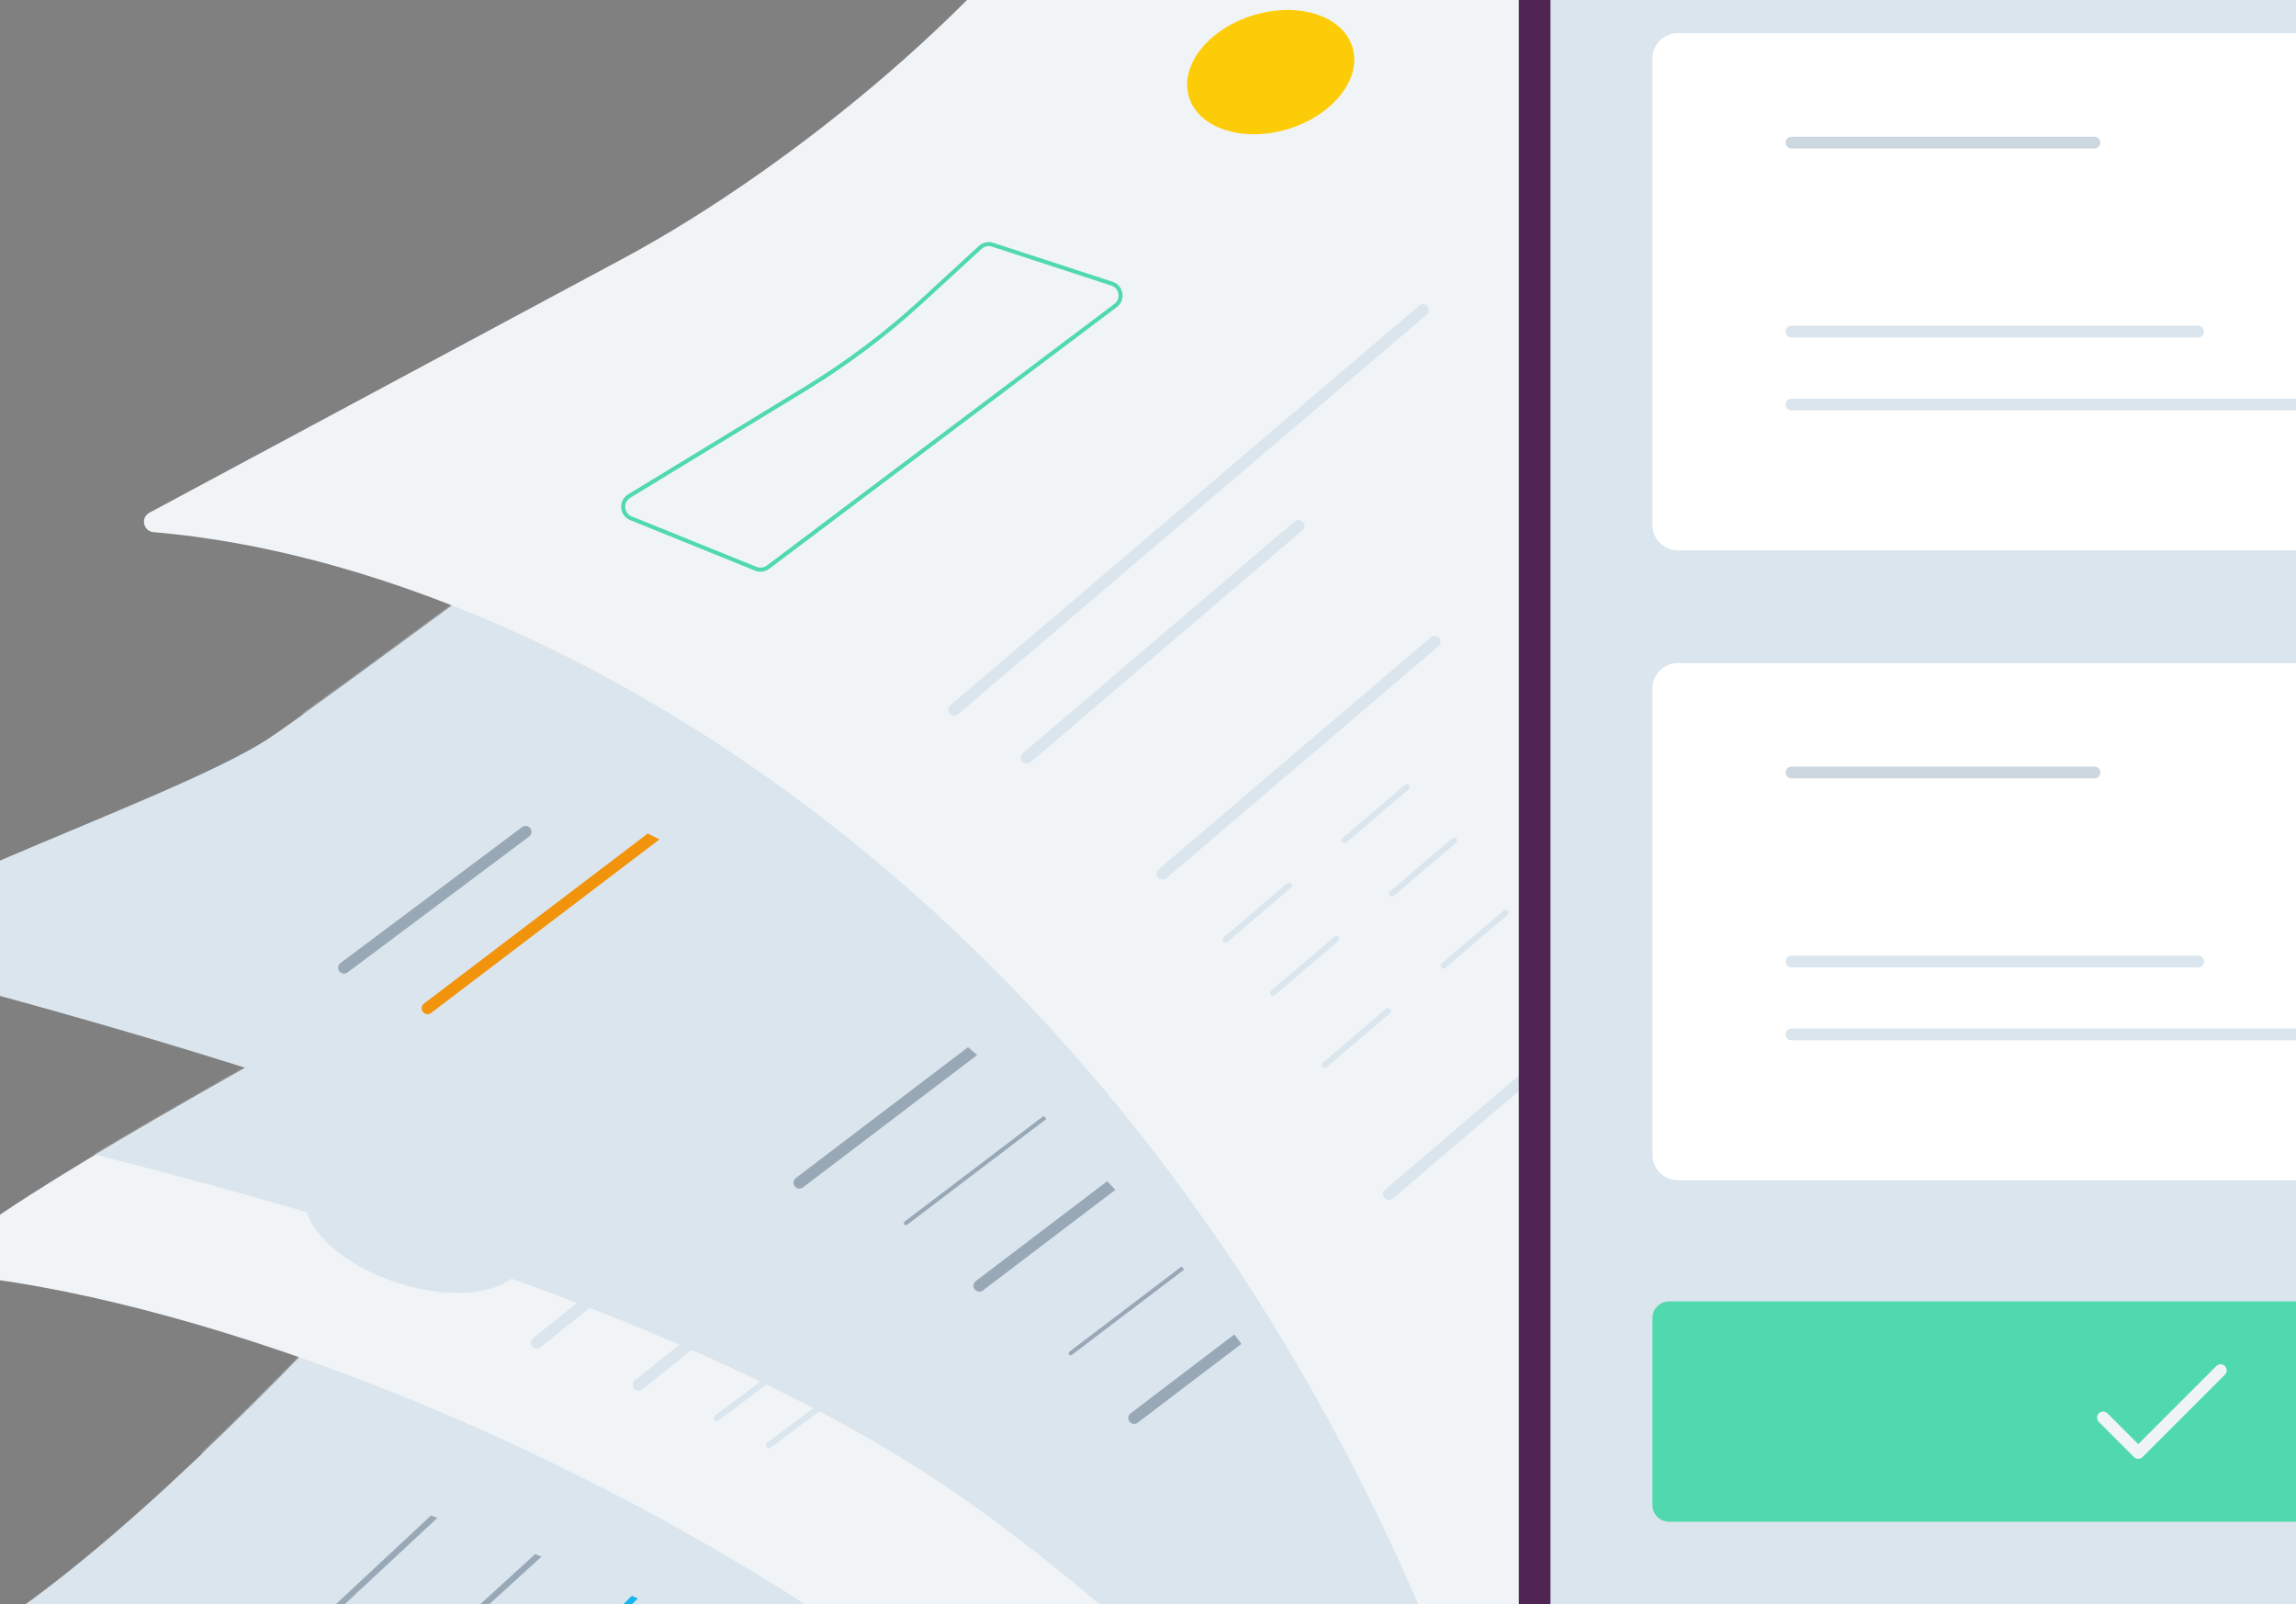 <svg width="1134" height="792" viewBox="0 0 1134 792" fill="none" xmlns="http://www.w3.org/2000/svg">
<rect x="0" y="0" width="1134" height="792" fill="#808080" stroke="none"/>
<g clip-path="url(#clip0_316_38856)">
<mask id="mask0_316_38856" style="mask-type:luminance" maskUnits="userSpaceOnUse" x="-146" y="-480" width="2401" height="1557">
<path d="M2254.64 -480H-145.756V1076.37H2254.64V-480Z" fill="white"/>
</mask>
<g mask="url(#mask0_316_38856)">
<path d="M53.511 963.569C46.803 969.874 47.509 983.945 56.688 983.466C185.448 976.632 507.475 1079.24 619.037 1219.93C679.407 1296.06 785.724 1242.27 785.724 1242.27C785.724 1242.27 836.537 755.904 425.594 674.906C160.508 622.655 132.139 889.506 53.511 963.569Z" fill="#F1F4F6"/>
<mask id="mask1_316_38856" style="mask-type:luminance" maskUnits="userSpaceOnUse" x="49" y="668" width="739" height="593">
<path d="M53.512 963.572C46.804 969.877 47.51 983.948 56.689 983.469C185.449 976.635 507.476 1079.24 619.037 1219.93C679.408 1296.06 785.725 1242.28 785.725 1242.28C785.725 1242.28 836.538 755.907 425.595 674.909C160.509 622.658 132.14 889.509 53.512 963.572Z" fill="white"/>
</mask>
<g mask="url(#mask1_316_38856)">
<g style="mix-blend-mode:multiply">
<path d="M18.208 863.081C10.643 868.301 15.51 880.783 24.613 882.17C101.904 894.148 532.719 972.6 644.407 1113.21C776.243 1279.19 1012.83 1082.47 1012.83 1082.47C1012.83 1082.47 764.265 593.86 350.8 526.907C345.152 525.999 150.297 771.92 18.233 863.055L18.208 863.081Z" fill="#F1F4F6"/>
</g>
</g>
<path d="M4.035 798.195C-3.53 803.415 1.337 815.897 10.44 817.284C87.732 829.263 487.629 948.768 599.317 1089.35C731.154 1255.34 998.66 1017.59 998.66 1017.59C998.66 1017.59 750.092 528.974 336.627 462.022C330.979 461.114 136.124 707.034 4.06 798.17L4.035 798.195Z" fill="#DAE5ED"/>
<path d="M148.556 810.273L266.724 700.149" stroke="#99A8B7" stroke-width="3" stroke-linecap="round" stroke-linejoin="round"/>
<path d="M199.974 828.026L340.334 700.149" stroke="#99A8B7" stroke-width="3" stroke-linecap="round" stroke-linejoin="round"/>
<path d="M257.293 843.937L383.153 720.145" stroke="#13B5EA" stroke-width="3" stroke-linecap="round" stroke-linejoin="round"/>
<path d="M319.529 868.071L433.941 747.052" stroke="#13B5EA" stroke-width="3" stroke-linecap="round" stroke-linejoin="round"/>
<path d="M387.414 897.297L507.071 767.655" stroke="#99A8B7" stroke-width="3" stroke-linecap="round" stroke-linejoin="round"/>
<mask id="mask2_316_38856" style="mask-type:luminance" maskUnits="userSpaceOnUse" x="0" y="462" width="999" height="687">
<path d="M4.035 798.197C-3.53 803.417 1.337 815.899 10.44 817.286C87.732 829.264 487.629 948.77 599.317 1089.36C731.154 1255.34 998.66 1017.59 998.66 1017.59C998.66 1017.59 750.092 528.975 336.627 462.023C330.979 461.115 136.124 707.036 4.06 798.171L4.035 798.197Z" fill="white"/>
</mask>
<g mask="url(#mask2_316_38856)">
<g style="mix-blend-mode:multiply">
<path d="M402.899 467.823C402.899 467.823 -43.424 698.865 6.632 703.404C122.884 713.945 278.854 756.234 430.259 852.287C582.371 948.794 698.951 1051.18 698.951 1051.18C829.174 1056.35 831.141 745.492 831.141 745.492L402.899 467.798V467.823Z" fill="#DAE5ED"/>
</g>
</g>
<path d="M369.989 393.379C369.989 393.379 -76.334 624.421 -26.277 628.96C89.975 639.501 265.388 703.578 414.523 803.162C627.938 945.64 700.741 1100.73 753.193 1100.73C883.517 1100.73 798.231 671.073 798.231 671.073L369.989 393.379Z" fill="#F1F4F6"/>
<path d="M258.882 622.906C263.912 607.48 243.945 587.135 214.286 577.464C184.626 567.792 156.504 572.457 151.474 587.883C146.444 603.309 166.41 623.654 196.07 633.325C225.73 642.997 253.852 638.332 258.882 622.906Z" fill="#DAE5ED"/>
<path d="M265.11 662.953L350.471 594.79" stroke="#DAE5ED" stroke-width="5.81" stroke-miterlimit="10" stroke-linecap="round"/>
<path d="M315.394 683.809L396.72 618.875" stroke="#DAE5ED" stroke-width="5.81" stroke-miterlimit="10" stroke-linecap="round"/>
<path d="M354.053 700.148L389.937 673.266" stroke="#DAE5ED" stroke-width="3" stroke-miterlimit="10" stroke-linecap="round"/>
<path d="M379.749 713.564L415.659 686.708" stroke="#DAE5ED" stroke-width="3" stroke-miterlimit="10" stroke-linecap="round"/>
<mask id="mask3_316_38856" style="mask-type:luminance" maskUnits="userSpaceOnUse" x="-31" y="393" width="857" height="708">
<path d="M369.989 393.377C369.989 393.377 -76.334 624.419 -26.277 628.958C89.975 639.499 265.388 703.577 414.523 803.16C627.938 945.639 700.741 1100.73 753.193 1100.73C883.517 1100.73 798.231 671.072 798.231 671.072L369.989 393.377Z" fill="white"/>
</mask>
<g mask="url(#mask3_316_38856)">
<g style="mix-blend-mode:multiply">
<path d="M390.013 292.156C390.013 292.156 202.319 431.533 181.238 445.201C131.837 477.252 -39.717 531.823 -22.948 551.064C-15.584 559.512 301.172 615.696 478.677 741.884C708.559 905.318 832.25 1161.43 838.05 1161.55C981.714 1165.03 927.698 601.322 927.698 601.322L390.013 292.156Z" fill="#DAE5ED"/>
</g>
</g>
<path d="M341.217 211.764C341.217 211.764 153.524 351.141 132.442 364.809C83.041 396.86 -88.513 451.431 -71.744 470.671C-64.38 479.119 247.181 542.919 429.881 661.491C663.268 812.972 767.542 1103.5 773.342 1103.65C917.006 1107.13 878.902 520.955 878.902 520.955L341.217 211.789V211.764Z" fill="#DAE5ED"/>
<path d="M169.914 477.833L259.587 410.73" stroke="#99A8B7" stroke-width="5.81" stroke-miterlimit="10" stroke-linecap="round"/>
<path d="M211.169 497.831L394.827 358.303" stroke="#F2930C" stroke-width="5.81" stroke-miterlimit="10" stroke-linecap="round"/>
<path d="M394.828 583.973L547.721 467.822" stroke="#99A8B7" stroke-width="5.81" stroke-miterlimit="10" stroke-linecap="round"/>
<path d="M483.694 634.864L636.587 518.713" stroke="#99A8B7" stroke-width="5.81" stroke-miterlimit="10" stroke-linecap="round"/>
<path d="M447.406 603.945L600.325 487.793" stroke="#99A8B7" stroke-width="2" stroke-miterlimit="10" stroke-linecap="round"/>
<path d="M528.834 668.175L681.752 552.024" stroke="#99A8B7" stroke-width="2" stroke-miterlimit="10" stroke-linecap="round"/>
<path d="M560.153 700.151L713.046 583.975" stroke="#99A8B7" stroke-width="5.81" stroke-miterlimit="10" stroke-linecap="round"/>
<mask id="mask4_316_38856" style="mask-type:luminance" maskUnits="userSpaceOnUse" x="-73" y="211" width="957" height="893">
<path d="M341.217 211.763C341.217 211.763 153.524 351.14 132.442 364.808C83.041 396.859 -88.513 451.43 -71.744 470.671C-64.38 479.118 247.181 542.918 429.881 661.491C663.268 812.972 767.542 1103.5 773.342 1103.65C917.006 1107.13 878.902 520.954 878.902 520.954L341.217 211.789V211.763Z" fill="white"/>
</mask>
<g mask="url(#mask4_316_38856)">
<g style="mix-blend-mode:multiply">
<path d="M629.023 -25.255C1031.37 92.964 1332.26 798.244 1332.26 798.244L897.034 1036.93L765.777 971.513C629.981 540.296 315.848 363.244 89.597 344.104C84.504 343.675 83.091 336.917 87.58 334.496L321.219 209.166C404.815 164.329 509.291 78.817 559.045 -1.4L629.023 -25.255Z" fill="#DAE5ED"/>
</g>
</g>
<path d="M615.228 -106.581C1017.57 11.639 1318.47 716.919 1318.47 716.919L771.324 1010.93C656.005 503.504 302.053 281.894 75.828 262.754C70.734 262.325 69.322 255.567 73.811 253.146L307.45 127.815C391.046 82.979 495.521 -2.533 545.275 -82.75L615.254 -106.606L615.228 -106.581Z" fill="#F1F4F6"/>
<path d="M311.636 255.893L373.293 280.833C375.285 281.64 377.58 281.338 379.32 280.052L551 150.838C554.984 147.837 553.95 141.608 549.209 140.07L490.226 120.829C488.107 120.148 485.787 120.652 484.148 122.14L455.653 148.341C437.824 164.733 418.432 179.333 397.753 191.942L310.753 244.949C306.416 247.597 306.946 254.027 311.661 255.919L311.636 255.893Z" stroke="#51D9AE" stroke-width="2" stroke-linecap="round" stroke-linejoin="round"/>
<path d="M636.156 63.72C658.462 56.939 672.719 38.857 667.999 23.333C663.28 7.809 641.372 0.722 619.065 7.504C596.759 14.285 582.503 32.367 587.222 47.891C591.941 63.414 613.85 70.501 636.156 63.72Z" fill="#FDCC08"/>
<path d="M471.262 350.459L702.783 153.133" stroke="#DAE5ED" stroke-width="5.81" stroke-miterlimit="10" stroke-linecap="round"/>
<path d="M507.07 374.113L641.403 259.601" stroke="#DAE5ED" stroke-width="5.81" stroke-miterlimit="10" stroke-linecap="round"/>
<path d="M574.225 431.357L708.583 316.844" stroke="#DAE5ED" stroke-width="5.81" stroke-miterlimit="10" stroke-linecap="round"/>
<path d="M685.988 589.572L820.347 475.06" stroke="#DAE5ED" stroke-width="5.81" stroke-miterlimit="10" stroke-linecap="round"/>
<path d="M605.292 463.964L636.587 437.284" stroke="#DAE5ED" stroke-width="2.9" stroke-miterlimit="10" stroke-linecap="round"/>
<path d="M664.074 414.867L694.789 388.691" stroke="#DAE5ED" stroke-width="2.9" stroke-miterlimit="10" stroke-linecap="round"/>
<path d="M628.744 490.267L660.039 463.587" stroke="#DAE5ED" stroke-width="2.9" stroke-miterlimit="10" stroke-linecap="round"/>
<path d="M687.526 441.169L718.241 414.968" stroke="#DAE5ED" stroke-width="2.9" stroke-miterlimit="10" stroke-linecap="round"/>
<path d="M654.188 525.9L685.483 499.22" stroke="#DAE5ED" stroke-width="2.9" stroke-miterlimit="10" stroke-linecap="round"/>
<path d="M712.944 476.8L743.659 450.624" stroke="#DAE5ED" stroke-width="2.9" stroke-miterlimit="10" stroke-linecap="round"/>
<path d="M1062.66 1138.15C1081.52 933.132 1472.57 442.78 1915.21 450.143L2220.12 673.897C1996.41 648.478 1625.67 688.17 1478.04 1127.99L1062.64 1138.12L1062.66 1138.15Z" fill="#F1F4F6"/>
<mask id="mask5_316_38856" style="mask-type:luminance" maskUnits="userSpaceOnUse" x="1062" y="450" width="1159" height="689">
<path d="M1062.66 1138.15C1081.52 933.13 1472.57 442.777 1915.21 450.141L2220.11 673.895C1996.41 648.476 1626.27 656.419 1478.04 1127.98L1062.64 1138.12L1062.66 1138.15Z" fill="white"/>
</mask>
<g mask="url(#mask5_316_38856)">
<g style="mix-blend-mode:multiply">
<path d="M1801.71 277.478L2091.23 489.203C1953.11 491.322 1564.61 543.32 1389.55 1103.65L1018.88 1029.81C1018.88 1029.81 1152.74 332.049 1801.68 277.453L1801.71 277.478Z" fill="#DAE5ED"/>
</g>
</g>
<path d="M1787.28 223.819L2084.04 425.306C1946.08 432.241 1559.14 513.39 1403.75 1079.52L1011.82 1065.35C1011.82 1065.35 1060.24 307.641 1787.28 223.819Z" fill="#DAE5ED"/>
<mask id="mask6_316_38856" style="mask-type:luminance" maskUnits="userSpaceOnUse" x="1016" y="223" width="1069" height="834">
<path d="M1787.28 223.818L2084.04 425.305C1946.08 432.24 1608.57 487.794 1453.18 1053.92L1016.56 1056.77C1016.56 1056.77 1060.24 307.641 1787.28 223.818Z" fill="white"/>
</mask>
<g mask="url(#mask6_316_38856)">
<g style="mix-blend-mode:multiply">
<path d="M910.601 948.036C910.601 948.036 938.415 54.382 1495.19 -23.288L1980.75 162.438C1763.1 220.262 1421 587.452 1386.18 959.636L910.601 948.036Z" fill="#DAE5ED"/>
</g>
</g>
<path d="M838.051 859.473C838.051 859.473 1043.45 59.677 1444.28 -94.628C1445.74 -95.183 1447.35 -94.325 1447.71 -92.812L1461.63 -67.772L1506.34 -65.325L1526.91 -40.158L1581.89 -35.947L1601.89 -7.552L1662.53 -2.685L1679.88 23.288L1741.31 30.652L1758.69 57.912L1826.22 65.679L1853.76 95.007L1927.04 110.062C1928.93 110.44 1929.01 113.113 1927.14 113.592C1708 169.146 1435.48 476.899 1381.51 1000.01L838.051 859.447V859.473Z" fill="#F1F4F6"/>
</g>
<path d="M1301.55 -313.06H1232.22C1222.04 -311.598 1214.09 -300.401 1214.09 -289.558V-289.129C1214.09 -266.988 1196.74 -249.033 1175.33 -249.033H964.365C942.956 -249.033 925.606 -266.988 925.606 -289.129V-289.558C925.606 -301.183 916.477 -313.06 905.23 -313.06H838.152C798.233 -313.06 765.778 -280.58 765.778 -240.686V988.36C765.778 1028.28 798.258 1060.73 838.152 1060.73H1301.55C1341.47 1060.73 1373.92 1028.25 1373.92 988.36V-240.686C1373.92 -280.605 1341.44 -313.06 1301.55 -313.06Z" fill="#DAE5ED"/>
<path d="M1301.55 -313.06H1232.22C1222.04 -311.598 1214.09 -300.401 1214.09 -289.558V-289.129C1214.09 -266.988 1196.74 -249.033 1175.33 -249.033H964.365C942.956 -249.033 925.606 -266.988 925.606 -289.129V-289.558C925.606 -301.183 916.477 -313.06 905.23 -313.06H838.152C798.233 -313.06 765.778 -280.58 765.778 -240.686V988.36C765.778 1028.28 798.258 1060.73 838.152 1060.73H1301.55C1341.47 1060.73 1373.92 1028.25 1373.92 988.36V-240.686C1373.92 -280.605 1341.44 -313.06 1301.55 -313.06Z" fill="#DAE5ED"/>
<path d="M1301.55 -328.696H838.152C789.609 -328.696 750.144 -289.205 750.144 -240.687V988.359C750.144 1036.9 789.634 1076.37 838.152 1076.37H1301.55C1350.09 1076.37 1389.56 1036.88 1389.56 988.359V-240.687C1389.56 -289.23 1350.07 -328.696 1301.55 -328.696ZM1373.92 988.359C1373.92 1028.28 1341.44 1060.73 1301.55 1060.73H838.152C798.233 1060.73 765.778 1028.25 765.778 988.359V-240.687C765.778 -280.606 798.258 -313.061 838.152 -313.061H905.231C916.477 -313.061 925.606 -301.184 925.606 -289.558V-289.13C925.606 -266.989 942.956 -249.034 964.365 -249.034H1175.33C1196.74 -249.034 1214.09 -266.989 1214.09 -289.13V-289.558C1214.09 -300.402 1222.01 -311.598 1232.22 -313.061H1301.55C1341.47 -313.061 1373.92 -280.581 1373.92 -240.687V988.359Z" fill="#502553"/>
<mask id="mask7_316_38856" style="mask-type:luminance" maskUnits="userSpaceOnUse" x="765" y="-314" width="609" height="1375">
<path d="M1301.55 -313.062H1232.22C1222.04 -311.599 1214.09 -300.403 1214.09 -289.559V-289.13C1214.09 -266.99 1196.74 -249.035 1175.33 -249.035H964.365C942.956 -249.035 925.606 -266.99 925.606 -289.13V-289.559C925.606 -301.184 916.477 -313.062 905.23 -313.062H838.152C798.233 -313.062 765.778 -280.582 765.778 -240.688V988.358C765.778 1028.28 798.258 1060.73 838.152 1060.73H1301.55C1341.47 1060.73 1373.92 1028.25 1373.92 988.358V-240.688C1373.92 -280.607 1341.44 -313.062 1301.55 -313.062Z" fill="white"/>
</mask>
<g mask="url(#mask7_316_38856)">
</g>
<path d="M1311.05 16.378H828.671C821.749 16.378 816.138 21.99 816.138 28.911V259.197C816.138 266.119 821.749 271.73 828.671 271.73H1311.05C1317.98 271.73 1323.59 266.119 1323.59 259.197V28.911C1323.59 21.99 1317.98 16.378 1311.05 16.378Z" fill="white"/>
<path d="M884.83 70.394H1034.47" stroke="#CDD7E0" stroke-width="5.81" stroke-miterlimit="10" stroke-linecap="round"/>
<path d="M884.83 163.724H1085.64" stroke="#DAE5ED" stroke-width="5.81" stroke-miterlimit="10" stroke-linecap="round"/>
<path d="M884.83 199.735H1148.3" stroke="#DAE5ED" stroke-width="5.81" stroke-miterlimit="10" stroke-linecap="round"/>
<path d="M1311.05 327.41H828.671C821.749 327.41 816.138 333.021 816.138 339.943V570.228C816.138 577.15 821.749 582.761 828.671 582.761H1311.05C1317.98 582.761 1323.59 577.15 1323.59 570.228V339.943C1323.59 333.021 1317.98 327.41 1311.05 327.41Z" fill="white"/>
<path d="M884.83 381.426H1034.47" stroke="#CDD7E0" stroke-width="5.81" stroke-miterlimit="10" stroke-linecap="round"/>
<path d="M884.83 474.73H1085.64" stroke="#DAE5ED" stroke-width="5.81" stroke-miterlimit="10" stroke-linecap="round"/>
<path d="M884.83 510.742H1148.3" stroke="#DAE5ED" stroke-width="5.81" stroke-miterlimit="10" stroke-linecap="round"/>
<path d="M1315.39 642.579H824.333C819.807 642.579 816.138 646.248 816.138 650.774V743.171C816.138 747.697 819.807 751.367 824.333 751.367H1315.39C1319.92 751.367 1323.59 747.697 1323.59 743.171V650.774C1323.59 646.248 1319.92 642.579 1315.39 642.579Z" fill="#51D9AE"/>
<path d="M1038.76 699.974L1056.08 717.298L1096.76 676.622" stroke="#F1F4F6" stroke-width="6" stroke-linecap="round" stroke-linejoin="round"/>
</g>
<defs>
<clipPath id="clip0_316_38856">
<rect width="1134" height="792" fill="white"/>
</clipPath>
</defs>
</svg>
